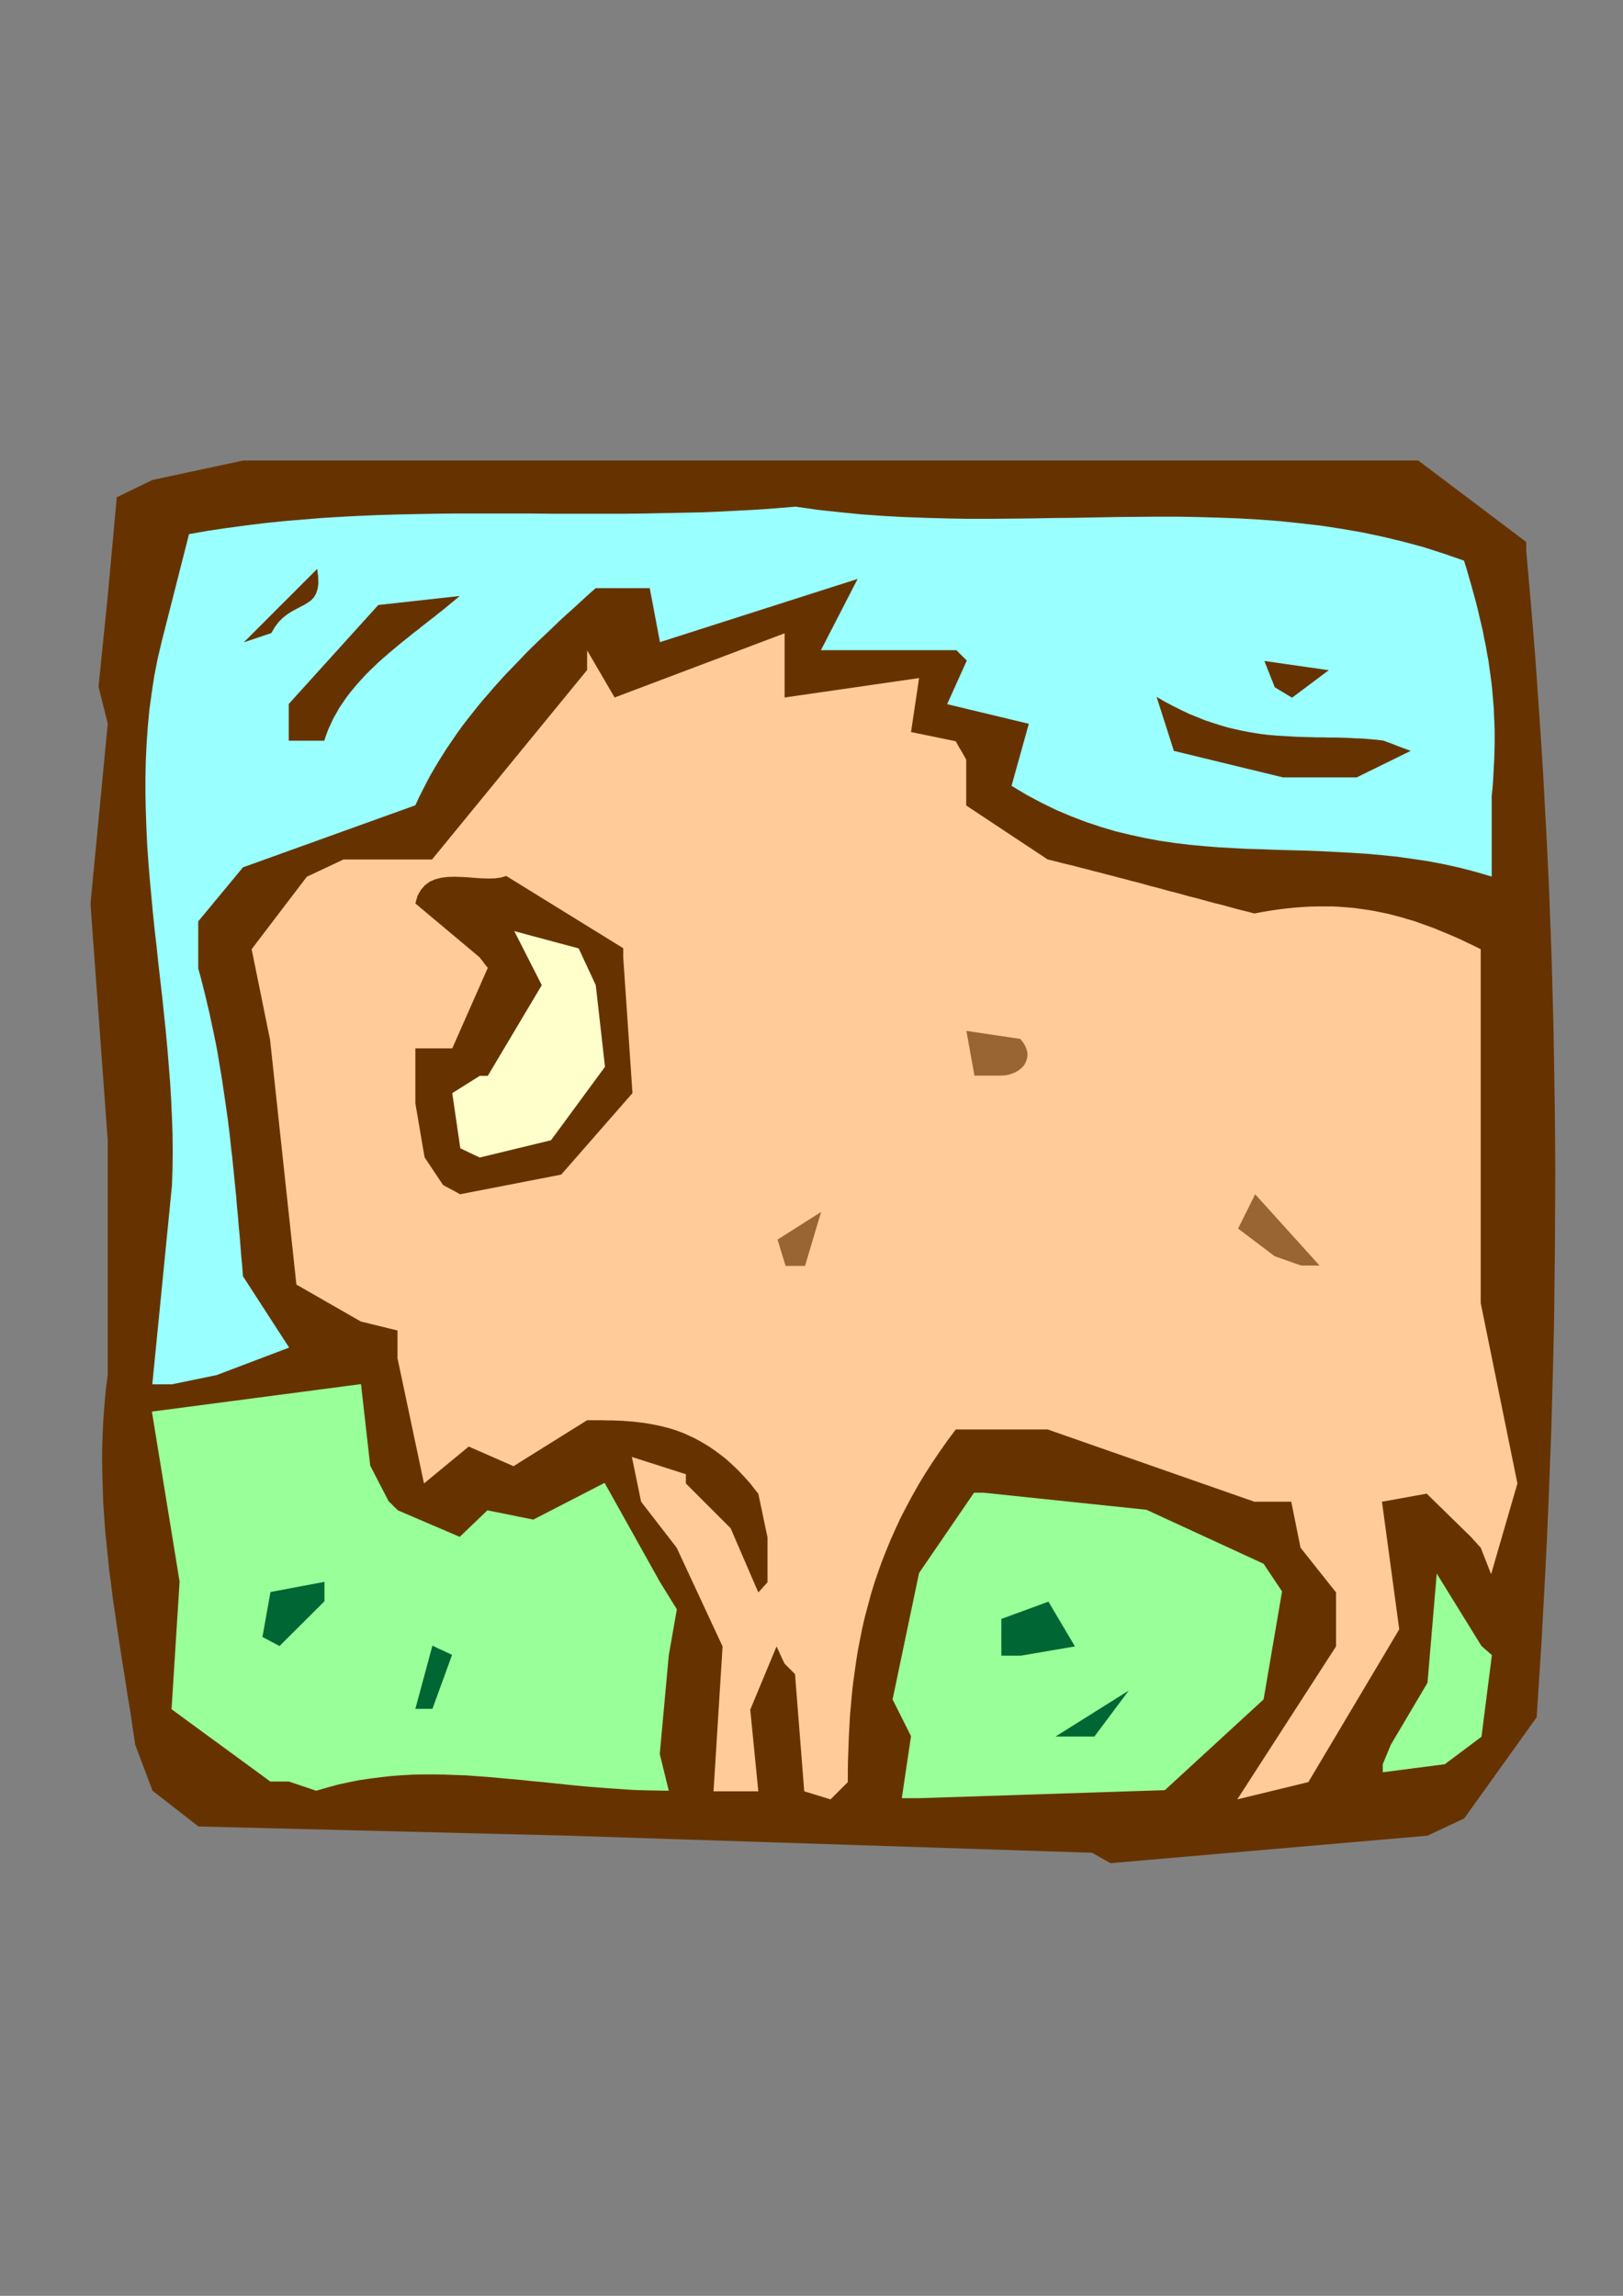 <?xml version="1.0" encoding="utf-8"?>
<!-- Created by UniConvertor 2.0rc4 (https://sk1project.net/) -->
<svg xmlns="http://www.w3.org/2000/svg" height="841.89pt" viewBox="0 0 595.276 841.89" width="595.276pt" version="1.1" xmlns:xlink="http://www.w3.org/1999/xlink" id="de57b121-f610-11ea-ae0f-dcc15c148e23">

<rect x="0" y="0" width="595.276" height="841.89" fill="#808080" stroke="none"/>

<g>
	<path style="fill:#663300;" d="M 400.526,679.425 L 208.43,673.161 72.782,669.777 55.934,656.673 49.598,639.825 48.95,635.505 48.302,631.185 47.654,626.865 46.934,622.617 46.286,618.369 45.638,614.121 44.918,609.873 44.27,605.625 43.622,601.377 42.974,597.201 42.398,592.953 41.75,588.777 41.174,584.601 40.67,580.425 40.094,576.249 39.662,572.001 39.23,567.825 38.798,563.649 38.438,559.473 38.15,555.297 37.862,551.049 37.718,546.873 37.574,542.625 37.502,538.449 37.43,534.201 37.502,529.953 37.646,525.705 37.862,521.385 38.15,517.137 38.51,512.817 38.942,508.497 39.518,504.177 39.518,418.281 33.182,331.449 39.518,265.353 36.134,251.817 39.518,218.553 42.83,182.337 55.934,176.001 89.198,168.873 380.726,168.873 520.19,168.873 559.79,198.753 559.79,199.905 559.79,200.697 559.79,201.345 559.79,201.705 559.79,201.993 559.79,202.065 559.79,202.137 559.79,202.137 561.014,215.817 562.166,229.425 563.246,242.961 564.182,256.497 565.118,270.033 565.982,283.569 566.702,297.033 567.422,310.497 568.07,323.889 568.574,337.281 569.078,350.673 569.438,364.065 569.798,377.385 570.014,390.705 570.23,404.025 570.374,417.345 570.446,430.665 570.374,443.913 570.302,457.233 570.158,470.481 570.014,483.729 569.726,496.977 569.366,510.297 569.006,523.545 568.502,536.793 567.998,550.041 567.422,563.289 566.774,576.609 566.054,589.857 565.334,603.177 564.47,616.425 563.606,629.745 537.038,666.825 523.574,673.161 407.294,683.241 400.526,679.425 Z" />
	<path style="fill:#99ff99;" d="M 330.758,659.409 L 334.142,636.657 327.374,623.193 337.094,576.825 357.254,547.377 358.406,547.377 359.198,547.377 359.846,547.377 360.206,547.377 360.494,547.377 360.566,547.377 360.638,547.377 360.638,547.377 420.47,553.641 463.454,573.441 470.222,583.593 463.454,623.193 427.238,656.457 337.094,659.409 330.758,659.409 Z" />
	<path style="fill:#ffcc99;" d="M 294.974,656.889 L 291.59,613.905 290.366,612.681 289.358,611.673 288.71,611.025 288.278,610.593 287.99,610.305 287.846,610.161 287.774,610.089 287.774,610.089 286.766,608.001 286.046,606.417 285.542,605.265 285.182,604.545 284.966,604.113 284.894,603.825 284.822,603.753 284.822,603.753 275.174,626.937 278.126,656.889 261.71,656.889 265.022,603.753 248.174,567.537 235.142,550.689 231.758,534.273 251.558,540.609 251.558,541.761 251.558,542.553 251.558,543.201 251.558,543.561 251.558,543.849 251.558,543.921 251.558,543.993 251.558,543.993 267.974,560.409 278.126,583.953 279.278,582.729 280.07,581.793 280.718,581.145 281.078,580.641 281.366,580.425 281.438,580.281 281.51,580.209 281.51,580.209 281.51,563.793 278.126,547.737 277.118,546.513 276.398,545.577 275.894,544.929 275.534,544.425 275.318,544.209 275.246,544.065 275.174,543.993 275.174,543.993 273.302,541.905 271.43,539.889 269.63,538.089 267.758,536.361 265.886,534.705 264.014,533.265 262.142,531.897 260.27,530.601 258.398,529.449 256.526,528.369 254.654,527.361 252.782,526.497 250.91,525.633 249.038,524.913 247.166,524.265 245.294,523.689 243.35,523.185 241.478,522.753 239.606,522.393 237.734,522.033 235.862,521.745 233.99,521.529 232.118,521.313 230.246,521.169 228.374,521.025 226.502,520.953 224.63,520.881 222.758,520.881 220.886,520.809 219.086,520.809 217.214,520.809 215.342,520.809 188.342,537.657 171.926,530.457 155.51,543.993 145.79,498.057 145.79,487.905 132.326,484.593 108.71,471.057 99.062,381.345 92.294,348.081 112.526,321.513 125.99,315.177 126.998,315.177 127.718,315.177 128.222,315.177 128.582,315.177 128.798,315.177 128.87,315.177 128.942,315.177 128.942,315.177 158.462,315.177 215.342,245.697 215.342,243.321 215.342,241.521 215.342,240.225 215.342,239.361 215.342,238.857 215.342,238.641 215.342,238.497 215.342,238.497 225.422,255.777 287.774,232.233 287.774,255.777 337.094,248.649 334.142,268.449 350.558,271.833 351.782,274.065 352.79,275.721 353.438,276.873 353.87,277.665 354.158,278.169 354.302,278.457 354.374,278.529 354.374,278.529 354.374,295.377 384.254,315.177 386.702,315.753 389.15,316.401 391.526,316.977 393.974,317.553 396.35,318.201 398.726,318.777 401.102,319.425 403.478,320.001 405.854,320.649 408.158,321.225 410.534,321.873 412.838,322.449 415.214,323.097 417.518,323.673 419.894,324.321 422.198,324.969 424.502,325.545 426.878,326.193 429.182,326.841 431.486,327.417 433.862,328.065 436.166,328.713 438.542,329.289 440.918,329.937 443.294,330.585 445.67,331.233 448.046,331.809 450.422,332.457 452.798,333.105 455.246,333.753 457.622,334.329 460.07,334.977 463.166,334.401 466.19,333.897 469.214,333.465 472.166,333.105 475.046,332.817 477.854,332.601 480.662,332.457 483.398,332.385 486.134,332.385 488.798,332.385 491.462,332.529 494.126,332.745 496.646,332.961 499.238,333.321 501.758,333.681 504.278,334.113 506.798,334.617 509.246,335.121 511.694,335.769 514.142,336.417 516.518,337.137 518.966,337.857 521.342,338.721 523.79,339.585 526.166,340.449 528.542,341.457 530.99,342.465 533.366,343.473 535.814,344.553 538.19,345.705 540.638,346.857 543.086,348.081 543.086,477.825 556.55,543.993 546.902,577.257 543.086,567.537 541.934,566.313 541.142,565.377 540.494,564.729 540.134,564.225 539.846,564.009 539.774,563.865 539.702,563.793 539.702,563.793 523.286,547.737 506.87,550.689 513.206,597.489 479.87,653.505 453.806,659.841 490.022,603.753 490.022,583.953 476.99,567.537 473.606,550.689 460.07,550.689 384.254,524.193 374.174,524.193 350.558,524.193 347.534,528.225 344.654,532.329 341.918,536.361 339.326,540.393 336.878,544.425 334.574,548.529 332.414,552.561 330.326,556.593 328.454,560.625 326.654,564.657 324.998,568.689 323.414,572.721 321.974,576.753 320.606,580.785 319.382,584.817 318.302,588.849 317.222,592.881 316.286,596.913 315.494,600.873 314.702,604.905 314.054,608.937 313.478,613.041 312.902,617.073 312.47,621.105 312.11,625.137 311.75,629.169 311.534,633.201 311.318,637.233 311.174,641.337 311.03,645.369 310.958,649.473 310.958,653.505 308.87,655.593 307.286,657.177 306.134,658.329 305.414,659.049 304.982,659.481 304.694,659.769 304.622,659.841 304.622,659.841 294.974,656.889 Z" />
	<path style="fill:#99ff99;" d="M 105.902,653.289 L 99.134,653.289 62.918,626.793 65.87,579.993 55.718,517.641 132.398,507.561 135.782,537.441 142.55,550.545 143.702,551.625 144.494,552.489 145.142,553.065 145.502,553.425 145.79,553.713 145.862,553.785 145.934,553.857 145.934,553.857 168.614,563.577 178.766,553.857 195.614,557.241 221.75,543.777 241.982,579.993 248.246,590.145 245.294,606.993 241.982,643.209 245.294,656.673 240.902,656.601 236.582,656.529 232.334,656.385 228.086,656.097 223.838,655.809 219.662,655.521 215.486,655.161 211.382,654.801 207.278,654.369 203.174,653.937 199.07,653.505 195.038,653.145 191.006,652.713 187.046,652.353 183.014,651.993 179.054,651.633 175.094,651.345 171.134,651.057 167.246,650.913 163.286,650.769 159.326,650.697 155.438,650.697 151.478,650.769 147.59,650.985 143.63,651.273 139.742,651.705 135.782,652.209 131.822,652.785 127.862,653.577 123.902,654.441 119.942,655.521 115.982,656.673 105.902,653.289 Z" />
	<path style="fill:#99ff99;" d="M 507.158,646.953 L 510.11,639.825 523.574,617.073 526.958,577.041 543.374,603.609 544.598,604.689 545.606,605.553 546.254,606.129 546.686,606.489 546.974,606.777 547.118,606.849 547.19,606.921 547.19,606.921 543.374,636.873 529.91,646.953 507.158,649.905 507.158,646.953 Z" />
	<path style="fill:#006633;" d="M 387.134,636.801 L 413.99,619.953 401.39,636.801 387.134,636.801 Z" />
	<path style="fill:#006633;" d="M 152.342,626.649 L 158.606,603.465 160.982,604.617 162.782,605.409 164.078,606.057 164.942,606.417 165.446,606.705 165.662,606.777 165.806,606.849 165.806,606.849 158.606,626.649 152.342,626.649 Z" />
	<path style="fill:#006633;" d="M 367.262,607.137 L 367.262,593.673 384.542,587.337 394.262,603.753 374.462,607.137 367.262,607.137 Z" />
	<path style="fill:#006633;" d="M 96.254,600.297 L 96.254,600.297 96.254,600.297 96.254,600.297 96.254,600.297 99.206,583.809 119.006,580.065 119.006,582.441 119.006,584.169 119.006,585.465 119.006,586.329 119.006,586.833 119.006,587.049 119.006,587.193 119.006,587.193 102.518,603.609 96.254,600.297 Z" />
	<path style="fill:#99ffff;" d="M 55.862,507.633 L 63.062,434.769 63.278,428.505 63.35,422.241 63.278,415.905 63.062,409.641 62.774,403.377 62.414,397.185 61.91,390.921 61.406,384.657 60.83,378.393 60.182,372.201 59.534,365.937 58.814,359.673 58.094,353.481 57.446,347.217 56.726,341.025 56.078,334.761 55.502,328.569 54.926,322.377 54.422,316.113 53.99,309.921 53.702,303.729 53.486,297.537 53.342,291.273 53.342,285.081 53.486,278.889 53.774,272.697 54.206,266.505 54.782,260.313 55.646,254.049 56.582,247.857 57.806,241.665 59.246,235.473 69.326,195.873 76.238,194.649 83.078,193.641 89.99,192.705 96.974,191.841 103.886,191.121 110.798,190.545 117.782,189.969 124.766,189.537 131.678,189.177 138.662,188.889 145.646,188.673 152.63,188.529 159.614,188.385 166.598,188.313 173.582,188.313 180.566,188.313 187.55,188.313 194.606,188.313 201.59,188.385 208.574,188.385 215.558,188.385 222.47,188.385 229.454,188.385 236.438,188.313 243.422,188.169 250.334,188.025 257.318,187.881 264.23,187.593 271.142,187.233 278.054,186.873 284.894,186.369 291.806,185.793 299.798,186.945 307.79,187.809 315.71,188.601 323.63,189.177 331.55,189.609 339.398,189.897 347.174,190.113 355.022,190.257 362.798,190.257 370.574,190.185 378.278,190.113 385.982,189.969 393.686,189.897 401.318,189.753 409.022,189.609 416.654,189.537 424.214,189.465 431.846,189.465 439.406,189.609 446.966,189.825 454.526,190.113 462.086,190.545 469.574,191.121 477.134,191.913 484.622,192.777 492.11,193.929 499.598,195.225 507.086,196.809 514.574,198.609 522.062,200.625 529.478,203.001 536.966,205.593 537.902,208.617 538.766,211.641 539.63,214.593 540.422,217.473 541.214,220.353 541.934,223.161 542.582,225.969 543.23,228.705 543.878,231.441 544.382,234.177 544.958,236.841 545.39,239.433 545.894,242.097 546.254,244.689 546.614,247.281 546.974,249.873 547.262,252.465 547.478,254.985 547.694,257.577 547.91,260.097 547.982,262.689 548.126,265.281 548.198,267.873 548.198,270.465 548.198,273.057 548.126,275.649 548.054,278.313 547.91,280.977 547.766,283.641 547.622,286.377 547.406,289.113 547.118,291.921 547.118,308.337 547.118,321.441 541.214,319.713 535.382,318.201 529.55,316.905 523.862,315.825 518.102,314.961 512.486,314.169 506.87,313.593 501.254,313.089 495.71,312.729 490.238,312.441 484.766,312.153 479.294,311.937 473.822,311.793 468.422,311.649 463.022,311.433 457.622,311.289 452.222,311.001 446.894,310.713 441.494,310.281 436.166,309.777 430.838,309.129 425.438,308.337 420.038,307.329 414.71,306.177 409.31,304.881 403.91,303.297 398.51,301.497 393.038,299.409 387.566,297.105 382.094,294.441 376.55,291.489 371.006,288.177 377.342,265.425 347.39,258.225 354.59,242.241 353.366,241.017 352.358,240.009 351.71,239.361 351.278,238.929 350.99,238.641 350.846,238.497 350.774,238.425 350.774,238.425 301.094,238.425 314.558,212.289 242.054,235.473 238.31,215.673 218.51,215.673 215.702,218.121 212.966,220.641 210.302,223.089 207.638,225.465 204.974,227.913 202.454,230.361 199.934,232.737 197.414,235.113 194.966,237.489 192.59,239.865 190.286,242.313 187.982,244.689 185.678,247.065 183.518,249.441 181.358,251.817 179.27,254.265 177.182,256.641 175.166,259.089 173.222,261.537 171.278,263.985 169.406,266.433 167.606,268.953 165.878,271.473 164.15,273.993 162.494,276.585 160.91,279.105 159.326,281.769 157.814,284.361 156.374,287.097 155.006,289.761 153.638,292.497 152.342,295.305 89.126,318.057 72.71,337.857 72.71,355.137 73.646,358.521 74.51,361.905 75.374,365.361 76.166,368.745 76.958,372.129 77.678,375.585 78.398,378.969 79.118,382.425 79.766,385.881 80.342,389.337 80.918,392.793 81.494,396.249 81.998,399.705 82.502,403.161 83.006,406.689 83.51,410.145 83.942,413.673 84.374,417.201 84.734,420.729 85.166,424.257 85.526,427.857 85.886,431.385 86.246,434.985 86.606,438.585 86.894,442.185 87.254,445.857 87.542,449.529 87.902,453.201 88.19,456.873 88.478,460.545 88.838,464.289 89.126,468.033 106.046,494.169 79.478,504.249 63.062,507.633 55.862,507.633 Z" />
	<path style="fill:#996633;" d="M 288.134,464.217 L 285.182,454.569 301.166,444.417 295.262,464.217 288.134,464.217 Z" />
	<path style="fill:#996633;" d="M 467.558,460.689 L 454.094,450.537 460.358,437.937 483.974,464.073 481.742,464.073 480.086,464.073 478.862,464.073 478.07,464.073 477.566,464.073 477.278,464.073 477.206,464.073 477.206,464.073 467.558,460.689 Z" />
	<path style="fill:#663300;" d="M 162.494,434.553 L 155.726,424.401 152.342,404.601 152.342,384.441 165.878,384.441 178.91,354.921 177.902,353.697 177.182,352.689 176.678,352.041 176.318,351.609 176.102,351.321 176.03,351.177 175.958,351.105 175.958,351.105 152.342,331.305 153.134,328.497 154.358,326.337 155.87,324.609 157.598,323.313 159.614,322.449 161.846,321.873 164.15,321.585 166.67,321.513 169.19,321.585 171.782,321.729 174.302,321.945 176.822,322.089 179.27,322.161 181.574,322.089 183.734,321.801 185.678,321.225 228.59,347.721 228.59,348.873 228.59,349.665 228.59,350.313 228.59,350.673 228.59,350.961 228.59,351.033 228.59,351.105 228.59,351.105 231.974,400.857 205.838,430.737 168.758,437.937 162.494,434.553 Z" />
	<path style="fill:#ffffcc;" d="M 168.83,421.089 L 168.83,421.089 168.83,421.089 168.83,421.089 168.83,421.089 165.878,400.857 175.958,394.521 176.966,394.521 177.686,394.521 178.19,394.521 178.55,394.521 178.766,394.521 178.838,394.521 178.91,394.521 178.91,394.521 198.71,361.257 188.63,341.457 212.246,347.793 218.51,361.257 221.894,391.209 202.094,418.137 175.958,424.473 168.83,421.089 Z" />
	<path style="fill:#996633;" d="M 357.398,394.449 L 354.446,378.033 374.246,380.985 375.254,382.281 376.046,383.577 376.55,384.873 376.838,386.097 376.838,387.249 376.622,388.401 376.262,389.409 375.758,390.417 375.038,391.281 374.174,392.073 373.166,392.793 372.086,393.369 370.934,393.801 369.71,394.161 368.414,394.377 367.046,394.449 357.398,394.449 Z" />
	<path style="fill:#663300;" d="M 470.582,285.081 L 430.55,275.361 424.214,255.561 427.31,257.361 430.334,258.945 433.358,260.457 436.238,261.825 439.118,262.977 441.926,264.129 444.734,265.065 447.47,265.929 450.134,266.721 452.798,267.369 455.462,267.945 458.054,268.449 460.574,268.881 463.094,269.241 465.614,269.529 468.134,269.745 470.582,269.889 473.03,270.033 475.478,270.177 477.926,270.249 480.374,270.321 482.75,270.393 485.198,270.393 487.574,270.465 490.022,270.465 492.398,270.537 494.846,270.609 497.294,270.753 499.742,270.825 502.262,271.041 504.71,271.257 507.23,271.545 510.614,272.769 513.134,273.777 514.934,274.425 516.086,274.857 516.878,275.145 517.238,275.289 517.382,275.361 517.382,275.361 497.582,285.081 477.35,285.081 470.582,285.081 Z" />
	<path style="fill:#663300;" d="M 105.902,271.617 L 105.902,258.153 138.734,221.865 168.614,218.553 166.742,220.137 164.87,221.649 162.998,223.233 161.054,224.745 159.182,226.257 157.31,227.697 155.366,229.209 153.494,230.721 151.622,232.161 149.75,233.673 147.95,235.113 146.078,236.625 144.278,238.137 142.478,239.649 140.75,241.161 139.022,242.673 137.366,244.257 135.71,245.841 134.126,247.425 132.614,249.081 131.102,250.737 129.662,252.465 128.294,254.121 126.926,255.921 125.702,257.721 124.478,259.521 123.398,261.465 122.318,263.337 121.382,265.353 120.446,267.369 119.654,269.457 118.934,271.617 105.902,271.617 Z" />
	<path style="fill:#663300;" d="M 467.558,252.033 L 463.742,242.385 487.358,245.769 473.894,255.849 467.558,252.033 Z" />
	<path style="fill:#663300;" d="M 89.414,235.545 L 116.342,208.617 116.702,211.569 116.774,214.017 116.486,216.033 115.91,217.689 115.118,219.057 114.11,220.137 112.886,221.001 111.59,221.793 110.078,222.585 108.566,223.377 106.982,224.241 105.398,225.249 103.814,226.473 102.302,227.985 100.862,229.857 99.494,232.161 89.414,235.545 Z" />
</g>
</svg>